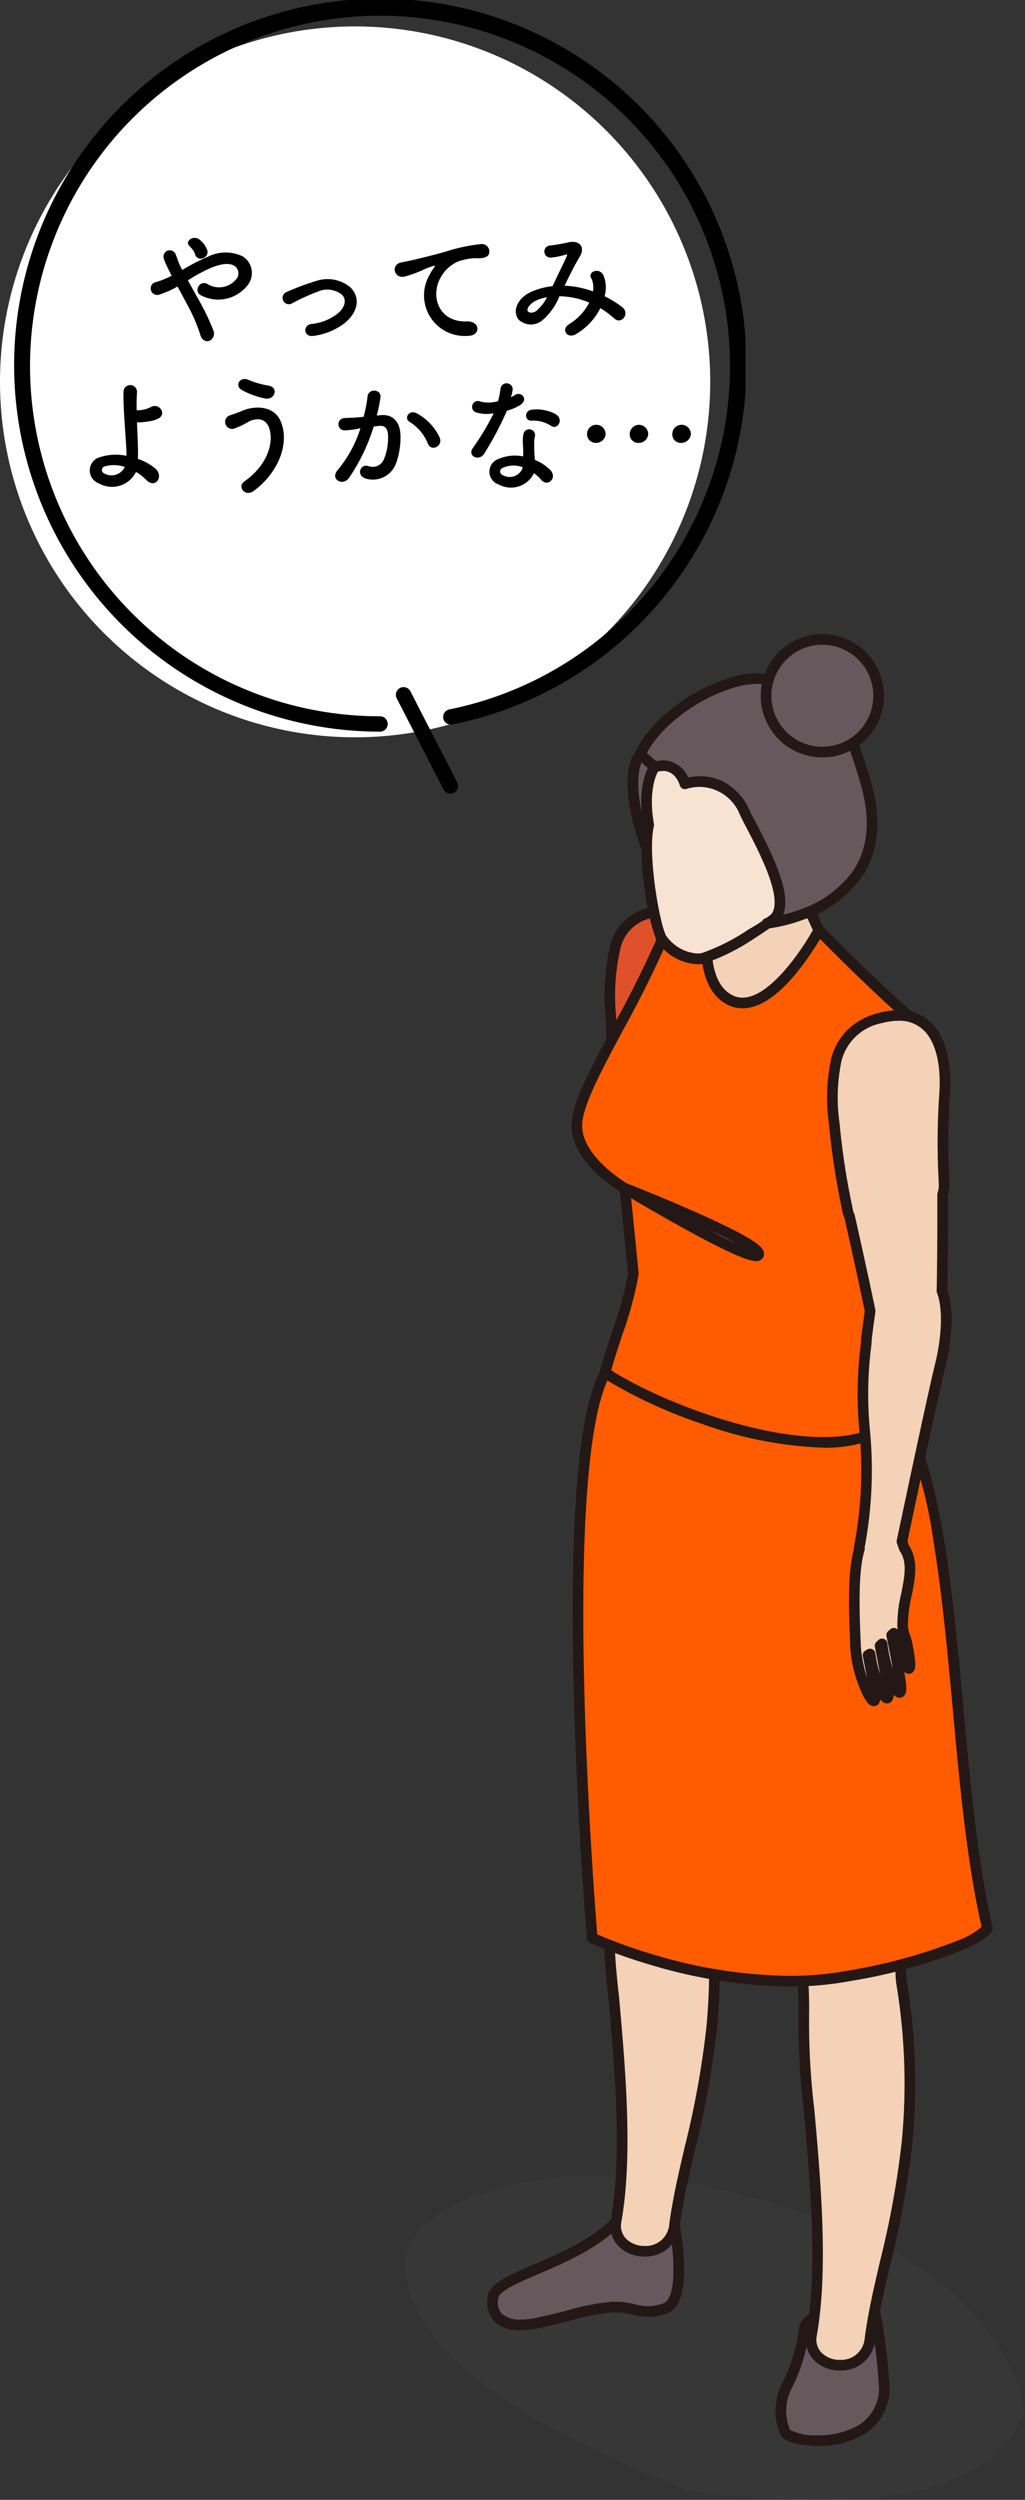 <svg xmlns="http://www.w3.org/2000/svg" xmlns:xlink="http://www.w3.org/1999/xlink" width="96.244" height="234.515" viewBox="0 0 96.244 234.515"><rect x="0" y="0" width="96.244" height="234.515" fill="#333333" stroke="none"/><defs><clipPath id="a"><rect width="58.244" height="175.029" fill="none"/></clipPath><clipPath id="c"><rect width="58.244" height="30.422" transform="translate(0 144.607)" fill="none"/></clipPath><clipPath id="e"><rect width="70" height="74.468" fill="none"/></clipPath></defs><g transform="translate(-1020.999 -2874.743)"><g transform="translate(1059 2934.229)"><g clip-path="url(#a)"><g clip-path="url(#a)"><g style="mix-blend-mode:multiply;isolation:isolate"><g clip-path="url(#c)"><path d="M58.244,166.672c-3.006,8.028-14.165,9.665-31.739,7.462-13.829-5.569-26.97-12.559-26.492-22.2,2.169-6.219,16.878-9.966,33.072-5.1,17.642,4.406,23.912,13.3,25.159,19.837" fill="rgba(90,90,90,.1)" fill-rule="evenodd"/></g></g></g><g clip-path="url(#a)"><path d="M20.082,148.717c.966-1.014,5.283.794,5.283.794s1.282,6.734-.888,7.54c-2.18.79-2.97-.19-4.882-.111-2.017.073-4.294.933-7.325,1.54-1.54.3-4.308.332-3.991-2.4.235-2.129,7.939-3.146,11.8-7.367" fill="#67585d"/><path d="M21.118,147.908a15.048,15.048,0,0,1,4.44,1.142.5.5,0,0,1,.3.368,24.981,24.981,0,0,1,.378,3.547c.072,2.605-.461,4.138-1.583,4.555a5.188,5.188,0,0,1-1.785.341,6.723,6.723,0,0,1-1.522-.213,6.606,6.606,0,0,0-1.529-.212c-.066,0-.133,0-.2,0a20.15,20.15,0,0,0-4.045.775c-.951.244-2.029.521-3.2.756a7.816,7.816,0,0,1-1.447.144A3.3,3.3,0,0,1,8.34,158.2a2.667,2.667,0,0,1-.558-2.171c.142-1.289,1.935-2.057,4.416-3.119s5.543-2.373,7.515-4.528l.007-.007A1.839,1.839,0,0,1,21.118,147.908Zm3.8,1.963a13.168,13.168,0,0,0-3.8-.963c-.48,0-.634.113-.672.151-2.118,2.311-5.3,3.673-7.855,4.767-1.837.787-3.737,1.6-3.816,2.312a1.728,1.728,0,0,0,.311,1.394,2.513,2.513,0,0,0,1.834.582,6.792,6.792,0,0,0,1.254-.126c1.143-.229,2.162-.49,3.147-.743a20.794,20.794,0,0,1,4.255-.806c.078,0,.159,0,.239,0a7.619,7.619,0,0,1,1.746.236,5.85,5.85,0,0,0,1.3.189,4.147,4.147,0,0,0,1.44-.28c.645-.24.985-1.548.928-3.588A24.287,24.287,0,0,0,24.92,149.872Z" fill="#231815"/><path d="M37.53,158.991c.1-1.795,6.43-2.514,6.43-2.514a56.572,56.572,0,0,1,1.073,8.07c-.221,6.165-8.811,5.2-9.293,4.155a4.926,4.926,0,0,1,.23-4.519,16.946,16.946,0,0,0,1.56-5.192" fill="#67585d"/><path d="M43.96,155.977a.5.5,0,0,1,.49.4,55.828,55.828,0,0,1,1.082,8.185,5.051,5.051,0,0,1-2.4,4.316,8.287,8.287,0,0,1-4.315,1.09c-1.128,0-3.137-.222-3.53-1.053a5.543,5.543,0,0,1,.231-4.953,16.6,16.6,0,0,0,1.511-5c.056-1,1.244-1.783,3.629-2.387a27.481,27.481,0,0,1,3.243-.6A.5.5,0,0,1,43.96,155.977Zm-5.141,12.994a7.464,7.464,0,0,0,3.787-.939,4.041,4.041,0,0,0,1.927-3.5,50.445,50.445,0,0,0-.976-7.495,26.447,26.447,0,0,0-2.661.513c-2.086.53-2.848,1.124-2.868,1.471a17.248,17.248,0,0,1-1.609,5.38,4.676,4.676,0,0,0-.24,4.065A5.2,5.2,0,0,0,38.819,168.971Z" fill="#231815"/><path d="M37.675,79.572c.088-2.689,12.867,15.873,13.909,16.778.08,15.291-5.653,23.032-4.946,30.071,2.6,15.993-1.85,25.019-2.948,33.519-.459,3.664-6.082,2.98-5.482-.423,1.74-9.842-1.171-24.978-.725-30.368s-4.817-25.335.192-49.577" fill="#f3d2b8" fill-rule="evenodd"/><path d="M37.858,78.806c.478,0,1.222.352,4.545,4.561,1.98,2.508,4.294,5.652,6.153,8.179,1.587,2.156,3.086,4.193,3.356,4.427a.5.5,0,0,1,.172.375,65.8,65.8,0,0,1-3.214,19.971c-1.135,3.939-2.032,7.052-1.736,10.038a57.9,57.9,0,0,1,.54,15.129,85.822,85.822,0,0,1-2.069,11.4c-.578,2.487-1.124,4.836-1.418,7.118a3.216,3.216,0,0,1-3.309,2.891,3.383,3.383,0,0,1-2.587-1.123,2.777,2.777,0,0,1-.574-2.342c1.079-6.105.346-14.317-.244-20.916a68.223,68.223,0,0,1-.487-9.407,48.066,48.066,0,0,0-.573-7.294c-1.081-9.193-2.891-24.576.766-42.306A.686.686,0,0,1,37.858,78.806ZM51.085,96.552c-.469-.527-1.533-1.967-3.334-4.414s-4.037-5.485-5.97-7.945A30.093,30.093,0,0,0,38.1,79.987c-3.548,17.455-1.764,32.624-.7,41.709a47.133,47.133,0,0,1,.576,7.495,68.05,68.05,0,0,0,.487,9.235c.595,6.657,1.335,14.943.233,21.178a1.785,1.785,0,0,0,.356,1.525,2.376,2.376,0,0,0,1.821.766,2.2,2.2,0,0,0,2.317-2.017c.3-2.334.853-4.707,1.436-7.218a85,85,0,0,0,2.048-11.272,56.926,56.926,0,0,0-.534-14.886q0-.015,0-.03c-.32-3.182.6-6.381,1.769-10.43A65.1,65.1,0,0,0,51.085,96.552Z" fill="#231815"/><path d="M35.046,39.871s2.151-.6,2.2.065c.39,2.412,3.361,8.639,3.761,9.782a4.381,4.381,0,0,1-.065,3.1c-.741.642-7.785,1.62-9.464-2.786-1.7-4.477-2.663-8.01-2.229-10.355.335-1.748,5.8.194,5.8.194" fill="#602f00"/><path d="M30.725,38.447a16.291,16.291,0,0,1,4.341.9,7.017,7.017,0,0,1,1.519-.228c.957,0,1.13.5,1.156.751.279,1.686,1.921,5.45,2.9,7.7.416.954.717,1.643.834,1.979a5.6,5.6,0,0,1,.254,2.128,2.562,2.562,0,0,1-.459,1.511l0,0a6.886,6.886,0,0,1-3.482.688,9.868,9.868,0,0,1-3.859-.725A5.2,5.2,0,0,1,31.01,50.21c-1.989-5.235-2.663-8.412-2.253-10.624C28.856,39.065,29.278,38.447,30.725,38.447Zm4.321,1.924a.5.5,0,0,1-.167-.029,16.273,16.273,0,0,0-4.153-.895c-.278,0-.93.032-.986.324-.368,1.989.312,5.1,2.205,10.083a4.231,4.231,0,0,0,2.384,2.389,8.869,8.869,0,0,0,3.458.641,7.5,7.5,0,0,0,2.8-.425,4.5,4.5,0,0,0-.049-2.575c-.105-.3-.415-1.011-.807-1.91a50.164,50.164,0,0,1-2.956-7.841,1.294,1.294,0,0,0-.187-.012,6.61,6.61,0,0,0-1.4.232A.5.5,0,0,1,35.046,40.371Z" fill="#231815"/><path d="M23.906,26.07c4.79-.253,5.52,4.055,5.064,8.506a77,77,0,0,0-.379,8.742c-.208,4.214-8.452,3.717-8.915.621-.221-1.483-.1-3.76-.32-8.073s-.225-9.544,4.55-9.8" fill="#df512b"/><path d="M24.3,25.559a4.773,4.773,0,0,1,3.717,1.482c1.327,1.47,1.815,4.022,1.45,7.585a69.41,69.41,0,0,0-.373,7.756c0,.358,0,.667,0,.942q0,.009,0,.018a3.28,3.28,0,0,1-1.677,2.726,6.343,6.343,0,0,1-3.239.8c-2.269,0-4.712-.981-4.993-2.857a28.9,28.9,0,0,1-.173-3.375c-.023-1.239-.052-2.78-.152-4.747a20.239,20.239,0,0,1,.421-6.588,4.76,4.76,0,0,1,4.6-3.733C24.022,25.563,24.163,25.559,24.3,25.559ZM28.091,43.3c0-.266,0-.569,0-.919a70.311,70.311,0,0,1,.378-7.858c.335-3.27-.068-5.562-1.2-6.813A3.77,3.77,0,0,0,24.3,26.559c-.12,0-.243,0-.368.01a3.756,3.756,0,0,0-3.7,3.024,19.447,19.447,0,0,0-.379,6.247c.1,1.983.13,3.534.153,4.779a28.474,28.474,0,0,0,.162,3.246c.188,1.255,2.183,2,4,2C25.92,45.87,27.991,45.2,28.091,43.3Z" fill="#231815"/><path d="M19.323,68.882c.088-2.689,12.867,15.873,13.909,16.778.08,15.291-5.653,23.032-4.946,30.071,2.6,15.993-1.85,25.019-2.949,33.519-.458,3.664-6.081,2.98-5.481-.423,1.74-9.842-1.171-24.978-.724-30.368s-4.818-25.334.191-49.577" fill="#f3d2b8" fill-rule="evenodd"/><path d="M19.506,68.116c.478,0,1.222.352,4.545,4.561,1.98,2.508,4.294,5.652,6.153,8.179,1.587,2.156,3.086,4.193,3.356,4.427a.5.5,0,0,1,.172.375,65.8,65.8,0,0,1-3.214,19.971c-1.135,3.939-2.032,7.052-1.736,10.038a57.9,57.9,0,0,1,.539,15.13,85.816,85.816,0,0,1-2.07,11.4c-.578,2.486-1.124,4.834-1.419,7.116a3.215,3.215,0,0,1-3.308,2.891,3.383,3.383,0,0,1-2.587-1.123,2.777,2.777,0,0,1-.574-2.342c1.079-6.1.346-14.315-.243-20.912a68.193,68.193,0,0,1-.487-9.411,48.078,48.078,0,0,0-.573-7.291c-1.082-9.194-2.892-24.576.765-42.309A.686.686,0,0,1,19.506,68.116ZM32.733,85.862c-.469-.527-1.533-1.967-3.334-4.414s-4.037-5.485-5.97-7.945A30.092,30.092,0,0,0,19.748,69.3c-3.548,17.457-1.763,32.628-.694,41.713a47.14,47.14,0,0,1,.576,7.491,68.022,68.022,0,0,0,.486,9.238c.594,6.656,1.334,14.94.232,21.175a1.785,1.785,0,0,0,.356,1.525,2.376,2.376,0,0,0,1.821.766,2.2,2.2,0,0,0,2.316-2.017c.3-2.334.853-4.705,1.437-7.216A85,85,0,0,0,28.326,130.7a56.924,56.924,0,0,0-.534-14.887q0-.015,0-.03c-.32-3.182.6-6.381,1.769-10.43A65.1,65.1,0,0,0,32.733,85.862Z" fill="#231815"/><path d="M35.006,20.1l1.312,2.1L40.2,30.663l-6.968,6.754-6.7-.869v-4.52l.875-5.645Z" fill="#f3d2b8"/><path d="M35.006,19.6a.5.5,0,0,1,.424.235l1.312,2.1a.5.5,0,0,1,.03.056l3.882,8.457a.5.5,0,0,1-.106.568L33.58,37.776a.5.5,0,0,1-.412.137l-6.7-.869a.5.5,0,0,1-.436-.5v-4.52a.5.5,0,0,1,.006-.077l.875-5.645A.5.5,0,0,1,27.087,26l7.6-6.28A.5.5,0,0,1,35.006,19.6Zm.871,2.841-.993-1.591-7.013,5.8-.84,5.419v4.042l6.026.781L39.6,30.55Z" fill="#231815"/><path d="M28.5,26.81s-1.067,5.813,1.947,7.459c3.844,2.11,8.448-6.5,8.448-6.5s5.785,5.917,8.8,8.341C48.66,39,42.515,64,45.326,70.55l2.88,6.769-14.37-.768L18.56,70.324C19.176,67.4,21.218,62.411,21.47,60l-.8-8.008s-4.624-2.648-4.5-6.007,5.3-10.653,8.635-18.751c1.194-2.894,3.7-.421,3.7-.421" fill="#ff5b00"/><path d="M26.467,25.326a3.986,3.986,0,0,1,2.383,1.129.5.5,0,0,1,.14.446c-.01.054-.965,5.477,1.695,6.93a2.11,2.11,0,0,0,1.039.272c2.638,0,5.751-4.742,6.728-6.569a.5.5,0,0,1,.8-.114c.058.059,5.8,5.924,8.753,8.3a.5.5,0,0,1,.161.231c.386,1.153-.126,4.68-1.064,10.814-1.269,8.292-3.006,19.649-1.315,23.588l2.881,6.771a.5.5,0,0,1-.487.7l-14.37-.768a.5.5,0,0,1-.162-.036L18.371,70.787a.5.5,0,0,1-.3-.566c.278-1.318.842-3.057,1.388-4.738a35.4,35.4,0,0,0,1.508-5.488L20.2,52.288c-.968-.6-4.646-3.112-4.529-6.324.065-2.008,1.74-5.144,3.862-9.115a108.993,108.993,0,0,0,4.81-9.808C24.923,25.623,25.819,25.326,26.467,25.326ZM27.962,27a2.715,2.715,0,0,0-1.5-.676c-.186,0-.752,0-1.2,1.1a109.774,109.774,0,0,1-4.853,9.9c-1.979,3.7-3.687,6.9-3.745,8.678-.11,3.017,4.207,5.532,4.251,5.557a.5.5,0,0,1,.249.384l.8,8.008a.5.5,0,0,1,0,.1,34.173,34.173,0,0,1-1.557,5.743c-.482,1.485-.98,3.016-1.269,4.229l14.806,6.035,13.485.721-2.566-6.031c-1.8-4.2-.112-15.252,1.246-24.132.709-4.633,1.38-9.018,1.138-10.218-2.554-2.083-6.83-6.369-8.248-7.8a26.475,26.475,0,0,1-1.982,2.9c-1.895,2.393-3.676,3.606-5.295,3.606a3.126,3.126,0,0,1-1.52-.395C27.279,33.109,27.781,28.242,27.962,27Z" fill="#231815"/><path d="M33.232,58.2c-.347,1.128-12.564-6.21-12.564-6.21s12.917,5.067,12.564,6.21" fill="#df512b"/><path d="M32.985,58.817c-.533,0-1.847-.334-7.069-3.227-2.832-1.568-5.479-3.157-5.506-3.173a.5.5,0,0,1,.44-.894c.032.013,3.276,1.287,6.434,2.685,1.862.824,3.333,1.531,4.373,2.1,1.693.927,2.23,1.461,2.052,2.039A.693.693,0,0,1,32.985,58.817Zm-4.43-2.936c1.118.588,1.96,1,2.594,1.288C30.541,56.839,29.7,56.416,28.555,55.881Z" fill="#231815"/><path d="M22.12,11.26a10.9,10.9,0,0,1,3.382-.825s2.77,7.572,2.212,11.129c-.667,4.228-.921,3.4-.921,3.4-2.959.475-6.993-10.765-4.673-13.7" fill="#67585d"/><path d="M25.5,9.935a.5.5,0,0,1,.469.328c.115.314,2.808,7.735,2.236,11.378a27.133,27.133,0,0,1-.58,2.932c-.11.38-.276.955-.771.955a.54.54,0,0,1-.23-.051c-1.65.018-3.052-2.361-3.737-3.777a20.939,20.939,0,0,1-1.815-5.864c-.227-1.564-.3-3.681.653-4.885a.5.5,0,0,1,.157-.131,11.259,11.259,0,0,1,3.577-.882Zm1.111,14.542a21.082,21.082,0,0,0,.607-2.991c.463-2.954-1.522-8.967-2.058-10.512a9.679,9.679,0,0,0-2.71.677c-.513.741-.655,2.2-.388,4.04a19.9,19.9,0,0,0,1.725,5.572C24.737,23.219,25.846,24.482,26.613,24.477Z" fill="#231815"/><path d="M23.471,12.47c1.25-4.007,7.476-4.861,7.476-4.861l5.837.917s3.851,3.951,4.129,5.634a14.683,14.683,0,0,1-.587,4.756,3.654,3.654,0,0,1-2.975,2.618,8.862,8.862,0,0,1-.864,3.424c-.77,1.455-6.808,5.146-8.495,5.464a4.2,4.2,0,0,1-3.9-1.909c-.665-1.261-1.814-7.913-1.179-10.607-.494-2.746.021-4.689.554-5.436" fill="#f8e3d2"/><path d="M30.947,7.109a.5.5,0,0,1,.078.006l5.837.917a.5.5,0,0,1,.28.145c.405.416,3.969,4.115,4.264,5.9a14.866,14.866,0,0,1-.6,4.968,4.153,4.153,0,0,1-2.986,2.91,8.871,8.871,0,0,1-.9,3.24c-.561,1.053-3.038,2.689-4.077,3.344a19.825,19.825,0,0,1-4.765,2.374,3.192,3.192,0,0,1-.6.057,4.847,4.847,0,0,1-3.829-2.226,20.174,20.174,0,0,1-1.129-4.93,20.637,20.637,0,0,1-.116-5.92c-.479-2.774.017-4.752.61-5.647.576-1.751,2.119-3.192,4.468-4.172a15.083,15.083,0,0,1,3.394-.962A.5.5,0,0,1,30.947,7.109Zm5.594,1.885-5.6-.879c-.666.108-5.925,1.066-7,4.5a.5.5,0,0,1-.07.142c-.381.534-.969,2.278-.469,5.057a.5.5,0,0,1-.005.2c-.619,2.625.537,9.125,1.135,10.259a3.911,3.911,0,0,0,2.943,1.69,2.2,2.2,0,0,0,.416-.039,18.858,18.858,0,0,0,4.42-2.238,13.516,13.516,0,0,0,3.728-2.969l0-.007a8.362,8.362,0,0,0,.8-3.2.5.5,0,0,1,.433-.479,3.131,3.131,0,0,0,2.557-2.245l0-.014a14.3,14.3,0,0,0,.575-4.535C40.241,13.158,37.995,10.5,36.541,8.994Z" fill="#231815"/><path d="M30.4,4.666A7.586,7.586,0,0,1,38.821,6.8s.84-4.936,4.43,7.028c3.567,11.963-9.229,13.306-9.229,13.306,3.267-1.16-.989-8.054-2.082-10.373a4.522,4.522,0,0,0-5.628-2.713,2.193,2.193,0,0,0-2.841-1.576L22.12,11.26S23.852,7,30.4,4.666" fill="#67585d"/><path d="M33.155,3.668a8.065,8.065,0,0,1,5.469,2.2,1.025,1.025,0,0,1,.888-.579c.84,0,2,1,4.217,8.393,1.078,3.616.813,6.667-.789,9.068a11.057,11.057,0,0,1-5.508,4.04,15.323,15.323,0,0,1-3.359.839.5.5,0,0,1-.219-.968,1.161,1.161,0,0,0,.749-.7c.666-1.693-1.365-5.592-2.456-7.687-.266-.511-.5-.953-.661-1.3a4.112,4.112,0,0,0-3.754-2.64,4.164,4.164,0,0,0-1.254.184.5.5,0,0,1-.652-.342c-.014-.052-.382-1.335-1.554-1.335a2.249,2.249,0,0,0-.657.109.5.5,0,0,1-.481-.105l-1.351-1.21a.5.5,0,0,1-.13-.561A9.529,9.529,0,0,1,23.436,8.5a16.744,16.744,0,0,1,6.791-4.3A8.752,8.752,0,0,1,33.155,3.668ZM38.821,7.3a.5.5,0,0,1-.393-.19,7.227,7.227,0,0,0-5.273-2.44,7.755,7.755,0,0,0-2.593.469,15.783,15.783,0,0,0-6.353,4,9.943,9.943,0,0,0-1.473,2.005l.868.777a3.064,3.064,0,0,1,.672-.078,2.613,2.613,0,0,1,2.345,1.608,5.476,5.476,0,0,1,1.114-.115,4.774,4.774,0,0,1,2.389.614,5.642,5.642,0,0,1,2.269,2.6c.156.331.382.765.643,1.267,1.327,2.548,3.332,6.4,2.5,8.515l0,0a15.418,15.418,0,0,0,1.581-.489,10.232,10.232,0,0,0,5-3.651c1.426-2.142,1.648-4.908.66-8.222a43.84,43.84,0,0,0-2.24-6.2c-.556-1.132-.893-1.4-1-1.465a1.526,1.526,0,0,0-.22.577.5.5,0,0,1-.493.416Z" fill="#231815"/><path d="M54.709,121.394s-1,2.157-12.8,4.446S17.6,122.317,17.6,122.317,13.9,78.283,18.834,69.3c6.341,4.228,23.779,10.216,27.654,3.523,5.785,10.477,4.681,33.4,8.221,48.571" fill="#ff5b00"/><path d="M36.084,126.874a47.037,47.037,0,0,1-13.042-2.049,45.355,45.355,0,0,1-5.651-2.054.5.5,0,0,1-.287-.412c-.009-.11-.929-11.162-1.234-23.169C15.457,83,16.308,72.863,18.4,69.059a.5.5,0,0,1,.716-.175c4.051,2.7,13.322,6.442,20.193,6.442,3.422,0,5.693-.926,6.751-2.754a.5.5,0,0,1,.87.009c1.608,2.911,2.787,6.852,3.713,12.4.81,4.856,1.319,10.383,1.811,15.728.658,7.145,1.338,14.533,2.746,20.568a.5.5,0,0,1-.033.324c-.076.165-.462.768-2.213,1.605A48.756,48.756,0,0,1,42,126.331,31.182,31.182,0,0,1,36.084,126.874Zm-18.008-4.893a47.93,47.93,0,0,0,5.271,1.891,46.016,46.016,0,0,0,12.737,2,30.181,30.181,0,0,0,5.729-.525,50.56,50.56,0,0,0,10.367-2.885,6.826,6.826,0,0,0,1.988-1.193c-1.387-6.057-2.061-13.382-2.714-20.468-.49-5.327-1-10.836-1.8-15.655a41.576,41.576,0,0,0-3.225-11.362,6.188,6.188,0,0,1-2.6,1.816,12.553,12.553,0,0,1-4.525.724,37.412,37.412,0,0,1-11.343-2.217,45.3,45.3,0,0,1-8.93-4.085c-1.8,3.974-2.548,14.012-2.164,29.141C17.145,110.051,17.928,120.148,18.075,121.981Z" fill="#231815"/><path d="M50.266,68.674c.545-2.182.893-5.183.187-7.052.066-3.257.066-7.012.06-9.035a2.976,2.976,0,0,0,.145-.851,68.481,68.481,0,0,1,.043-8.611c.3-4.443-1.209-8.381-6.053-7.107s-4.695,5.795-4.306,9.949a70.73,70.73,0,0,0,1.286,8.278,1.474,1.474,0,0,0,.134.336c.348,1.539,1.2,5.33,1.942,8.914-.189,1.4-.421,3.034-.358,3.027-1.032,6.224.968,11.551-.663,19.155a.419.419,0,0,0,.025.118c-.744,2.441-.437,6.914-.376,9.281a12,12,0,0,0,1.193,4.364c1.224,2.15.32-1.88.32-1.88l-.34-1.774a1.653,1.653,0,0,0,.183-.107,10.663,10.663,0,0,0,1.081,3.5c1.223,2.149.32-1.881.32-1.881l-.46-2.4.188-.171a11.319,11.319,0,0,0,1.14,3.917c1.224,2.15.32-1.88.32-1.88l-.548-2.858.195-.173a7.383,7.383,0,0,0,1.069,2.9c.874,1.5.2-1.8.2-1.8a16.516,16.516,0,0,1-.435-1.758c-.116-2.609,1.5-5.38.144-7.352-.071-.225-.141-.415-.21-.608l.005-.014s2.789-13.262,3.572-16.436" fill="#f3d2b8" fill-rule="evenodd"/><path d="M44.043,100.571c-.376,0-.634-.324-.953-.884a12.407,12.407,0,0,1-1.256-4.559q0-.02,0-.04c-.009-.347-.023-.746-.039-1.169-.092-2.527-.217-5.969.4-8.139a.548.548,0,0,1,0-.216,38.173,38.173,0,0,0,.493-10.86,36.5,36.5,0,0,1,.149-8.177,5.512,5.512,0,0,1,.073-.87c.057-.464.141-1.083.223-1.681l.063-.465c-.742-3.567-1.573-7.274-1.91-8.766v0a1.634,1.634,0,0,1-.148-.4c-.033-.169-.071-.354-.113-.559a68.157,68.157,0,0,1-1.181-7.772,17.614,17.614,0,0,1,.209-6.238,5.986,5.986,0,0,1,1.47-2.6,6.444,6.444,0,0,1,3-1.641,7.321,7.321,0,0,1,1.849-.259,4.205,4.205,0,0,1,3.2,1.319c1.243,1.329,1.82,3.66,1.626,6.564a65.353,65.353,0,0,0-.07,7.908c.011.239.021.455.028.651q0,.013,0,.026a3.411,3.411,0,0,1-.145.917c.006,1.981,0,5.684-.058,8.878a9.245,9.245,0,0,1,.373,3.519,20.419,20.419,0,0,1-.577,3.738c-.732,2.967-3.26,14.958-3.542,16.3.047.132.1.268.145.42.912,1.391.574,3.075.246,4.7a12.134,12.134,0,0,0-.346,2.846,3.159,3.159,0,0,0,.194.822,5.972,5.972,0,0,1,.233.866c.014.069.1.522.175,1.01.15,1.04.085,1.351-.086,1.561a.563.563,0,0,1-.437.21h0a.627.627,0,0,1-.427-.176c.027.145.055.3.081.464.186,1.159.119,1.516-.061,1.74a.576.576,0,0,1-.451.219.741.741,0,0,1-.566-.3.941.941,0,0,1-.172.62.576.576,0,0,1-.451.219.805.805,0,0,1-.633-.387.783.783,0,0,1-.159.426A.576.576,0,0,1,44.043,100.571Zm-1.212-5.529a14.473,14.473,0,0,0,.58,2.877c-.018-.085-.036-.169-.054-.251l0-.015-.34-1.774a.5.5,0,0,1,.268-.541,1.144,1.144,0,0,0,.128-.075.5.5,0,0,1,.773.339,13.065,13.065,0,0,0,.47,2.043c-.017-.08-.034-.159-.051-.235l0-.015-.46-2.4a.5.5,0,0,1,.155-.464l.188-.171a.5.5,0,0,1,.832.305,13.968,13.968,0,0,0,.528,2.448c-.017-.08-.034-.16-.051-.237l0-.015L45.238,94a.5.5,0,0,1,.159-.468l.195-.173a.5.5,0,0,1,.692.027,2.6,2.6,0,0,1-.029-.283,12.871,12.871,0,0,1,.364-3.088c.318-1.582.593-2.949-.133-4a.5.5,0,0,1-.065-.133c-.057-.181-.113-.337-.172-.5l-.032-.089a.5.5,0,0,1-.007-.315c.148-.7,2.811-13.35,3.57-16.423.531-2.124.863-5.014.2-6.756a.5.5,0,0,1-.032-.187c.066-3.246.066-7.047.06-9.023a.5.5,0,0,1,.023-.15,2.5,2.5,0,0,0,.122-.7c-.007-.19-.017-.4-.027-.63a66.271,66.271,0,0,1,.071-8.02c.176-2.626-.307-4.691-1.358-5.815a3.243,3.243,0,0,0-2.474-1,6.326,6.326,0,0,0-1.594.227,4.829,4.829,0,0,0-3.761,3.55,16.813,16.813,0,0,0-.174,5.869A67.243,67.243,0,0,0,42,53.586q.063.31.114.562a.854.854,0,0,0,.067.16l.028.059a.5.5,0,0,1,.036.1c.332,1.468,1.186,5.277,1.944,8.923a.5.5,0,0,1,.006.169l-.075.551c-.117.86-.275,2.021-.288,2.311a.5.5,0,0,1,0,.18,35.411,35.411,0,0,0-.152,8.045,39.152,39.152,0,0,1-.493,11.029.5.5,0,0,1-.008.263c-.61,2-.48,5.576-.394,7.943C42.808,94.3,42.822,94.7,42.831,95.043Z" fill="#231815"/><path d="M39.213.5A5.285,5.285,0,1,0,44.5,5.785,5.285,5.285,0,0,0,39.213.5" fill="#67585d"/><path d="M5.285-.5A5.785,5.785,0,1,1-.5,5.285,5.792,5.792,0,0,1,5.285-.5Zm0,10.57A4.785,4.785,0,1,0,.5,5.285,4.79,4.79,0,0,0,5.285,10.07Z" transform="translate(33.928 0.5)" fill="#231815"/></g></g></g><g transform="translate(1488.047 1723.549)"><g transform="translate(-467.047 1151.194)" clip-path="url(#e)"><path d="M56.92,82.2a33.343,33.343,0,1,1,0-47.154,33.343,33.343,0,0,1,0,47.154" transform="translate(0 -22.8)" fill="#fff"/><path d="M24.971,57.566a32.863,32.863,0,1,1,29.774,8.981.722.722,0,1,0,.285,1.415,34.384,34.384,0,1,0-6.812.676.722.722,0,1,0,0-1.444,32.77,32.77,0,0,1-23.246-9.629" transform="translate(-12.536 0)"/><path d="M379.745,657.926a.722.722,0,0,0-.312.972l4.4,8.565a.722.722,0,0,0,1.284-.66l-4.4-8.565a.722.722,0,0,0-.972-.312" transform="translate(-342.183 -593.388)"/></g></g><path d="M-16.536-7.776a2.244,2.244,0,0,0-.708-.984c-.6-.492-1.4.132-1.008.54a4,4,0,0,1,.3.336,1.242,1.242,0,0,1,.264.48C-17.472-6.636-16.32-7.044-16.536-7.776Zm-1.824,2.82a14.889,14.889,0,0,1,2.2-1.188c1-.4,1.764-.468,2.208-.144a.834.834,0,0,1,.12,1.236,2.077,2.077,0,0,1-2.628.48.6.6,0,0,0-.888.156.586.586,0,0,0,.168.84,3.492,3.492,0,0,0,4.368-.852A1.841,1.841,0,0,0-13.2-7.2a3.709,3.709,0,0,0-3.3.036,18.812,18.812,0,0,0-2.388,1.236c-.048-.1-.1-.192-.144-.276-.192-.384-.312-.78-.468-1.176a.589.589,0,0,0-1.128.336,4.106,4.106,0,0,0,.252.66c.108.228.216.456.324.66.06.108.108.216.168.336a8.649,8.649,0,0,1-1.44.588.609.609,0,1,0,.288,1.176,8.589,8.589,0,0,0,1.7-.756c.276.5.576,1.056.864,1.608A15.516,15.516,0,0,1-17.2.132c.132.528.54.7.852.588a.757.757,0,0,0,.36-1.032A21.313,21.313,0,0,0-17.4-3.228C-17.724-3.816-18.06-4.416-18.36-4.956ZM-3.576-1c1.092-.912,1.5-2.244.492-3.288A3.371,3.371,0,0,0-6.312-4.9a22.176,22.176,0,0,0-2.76,1.032.592.592,0,1,0,.516,1.056A20.6,20.6,0,0,1-6.1-3.924a2.185,2.185,0,0,1,2.244.348c.36.408.324,1.068-.4,1.7A4.714,4.714,0,0,1-6.768-.864C-7.6-.744-7.5.408-6.552.252A6.03,6.03,0,0,0-3.576-1ZM7.908.252c1.272.012,1.2-1.4-.06-1.356-2.688.1-3.492-2.424-2.436-4.188A3.458,3.458,0,0,1,6.948-6.7a5.158,5.158,0,0,1,1.788-.336c.84.048,1.1-.192,1.176-.4A.708.708,0,0,0,9.1-8.352a16.157,16.157,0,0,0-3.276.708c-1.224.348-2.268.588-2.856.732-.384.1-1.08.228-1.332.288-.96.2-.648,1.584.408,1.3a11.384,11.384,0,0,0,1.08-.36C3.936-6,3.732-6,4.632-6.288c.228-.072.288-.084.1.168a4.147,4.147,0,0,0-.384.624A3.812,3.812,0,0,0,7.908.252Zm9.1-4.7c.432-.9.912-1.872,1.416-2.712.54-.876.06-1.584-1.032-1.368a15.833,15.833,0,0,1-1.728.3.57.57,0,0,0,.036,1.14,6.313,6.313,0,0,0,1.416-.288c.18-.048.144.048.072.216-.336.756-.888,1.848-1.308,2.748a6.82,6.82,0,0,0-1.968.516c-1.38.612-1.824,1.86-1.212,2.628a1.679,1.679,0,0,0,2.292,0,5.715,5.715,0,0,0,1.536-2.2,7.494,7.494,0,0,1,2.8.6,5.128,5.128,0,0,1-1.9,2.028c-.78.48-.18,1.416.66.924a5.86,5.86,0,0,0,2.28-2.436,8.224,8.224,0,0,1,1.308.972c.684.624,1.5-.48.744-1.068a9.5,9.5,0,0,0-1.656-1.02,2.929,2.929,0,0,0-.12-1.992c-.4-.744-1.476-.288-1.14.276a1.94,1.94,0,0,1,.168,1.26,8.974,8.974,0,0,0-2.6-.528ZM15.36-3.372a4.177,4.177,0,0,1-1,1.284c-.216.168-.648.24-.792.036-.2-.3.36-.8.672-.96A3.814,3.814,0,0,1,15.36-3.372ZM-23.232,13.016a4.682,4.682,0,0,1,.972.756c.828.876,1.692-.348.84-1.08a5.085,5.085,0,0,0-1.632-.9c.012-.42.012-.852,0-1.14-.024-.876-.06-1.62-.084-2.292a2.57,2.57,0,0,0,.528-.012c.2-.024.468-.048.732-.1A2.671,2.671,0,0,0-21.12,8c.816-.456.036-1.5-.72-1.068a2.675,2.675,0,0,1-.888.276c-.12.012-.288.024-.444.024-.012-.588,0-1.14.036-1.728a.636.636,0,0,0-1.272,0c-.012,1.716.12,2.856.264,5.256a7.438,7.438,0,0,1,.012.744,4.751,4.751,0,0,0-2.388.1,1.292,1.292,0,0,0-.2,2.484A2.509,2.509,0,0,0-23.232,13.016Zm-1.056-.468a1.361,1.361,0,0,1-1.908.612.345.345,0,0,1,.012-.66A3.12,3.12,0,0,1-24.288,12.548Zm13.2-6.42c.888.168,1.284-1.044.3-1.212a8.067,8.067,0,0,1-1.86-.528c-.84-.384-1.344.552-.66.936A7.644,7.644,0,0,0-11.088,6.128ZM-12.18,14.8c2.4-1.764,3.42-4.608,2.5-6.612-.636-1.38-2.4-1.428-3.624-.888-.336.144-.72.276-1.032.384a.654.654,0,1,0,.372,1.248A7.357,7.357,0,0,0-12.8,8.384c.828-.492,1.728-.444,2.064.492.492,1.392-.168,3.516-2.316,5.028C-13.764,14.408-12.972,15.392-12.18,14.8ZM5.292,9.812a4.975,4.975,0,0,0-2.136-2.28C2.412,7.1,1.884,8,2.472,8.324a4.309,4.309,0,0,1,1.716,2.064C4.512,11.132,5.592,10.6,5.292,9.812ZM-.624,7.724A15.811,15.811,0,0,0-.276,6.032c.1-.8-1.128-.876-1.212-.1A12.811,12.811,0,0,1-1.86,7.844l-.6.06c-.432.036-.8.024-1.176.06A.577.577,0,1,0-3.6,9.116a8.141,8.141,0,0,0,1.3-.168l.144-.024a11.578,11.578,0,0,1-2.124,3.9c-.78.876.468,1.572,1.044.756A17.682,17.682,0,0,0-.912,8.756c.192-.024.372-.048.552-.06.552-.048.8.3.8,1.032A5.356,5.356,0,0,1,.06,11.8a1.147,1.147,0,0,1-1.524.648c-.732-.18-1.116.924-.168,1.2a2.326,2.326,0,0,0,2.82-1.44A7.147,7.147,0,0,0,1.6,9.536C1.548,8.192.78,7.6-.228,7.688Zm16.392.984c.588.372,1.212-.624.4-1.116a3.8,3.8,0,0,0-2.208-.42c-.768.072-.72,1.068-.06,1.032A3.084,3.084,0,0,1,15.768,8.708Zm-5.412-1.2a23.42,23.42,0,0,1-1.968,3.276c-.528.78.624,1.248,1.068.528A30.323,30.323,0,0,0,11.6,7.268a4.584,4.584,0,0,0,1.284-.552c.768-.552.012-1.3-.528-.912a3.723,3.723,0,0,1-.384.2,4.035,4.035,0,0,0,.168-.732A.575.575,0,0,0,11,5.168a7.738,7.738,0,0,1-.24,1.212,3.2,3.2,0,0,1-1.644.036.549.549,0,1,0-.348,1.032A3.283,3.283,0,0,0,10.356,7.508Zm3.78,5.628a3.475,3.475,0,0,1,.684.624c.576.7,1.548-.156.864-.912a4.354,4.354,0,0,0-1.464-.96c-.012-.264-.036-.516-.048-.744-.012-.348-.012-.648-.012-.924a2.394,2.394,0,0,1,.072-.564.551.551,0,0,0-1.08-.216,3.579,3.579,0,0,0-.06.8c.012.3.036.6.036.9v.42a3.923,3.923,0,0,0-2.3.228,1.266,1.266,0,0,0,.012,2.412A2.4,2.4,0,0,0,14.136,13.136Zm-1.068-.564c-.012.036,0,.084-.012.12a1.3,1.3,0,0,1-1.824.636.364.364,0,0,1-.012-.7A2.406,2.406,0,0,1,13.068,12.572Zm15.8-3.156a.871.871,0,0,0-1.74.012.794.794,0,0,0,.852.864A.9.9,0,0,0,28.872,9.416Zm-4.008,0a.865.865,0,0,0-1.728.012.794.794,0,0,0,.852.864A.88.88,0,0,0,24.864,9.416Zm-4,0a.871.871,0,0,0-1.74.012.819.819,0,0,0,.864.864A.891.891,0,0,0,20.868,9.416Z" transform="translate(1057 2906)"/></g></svg>

